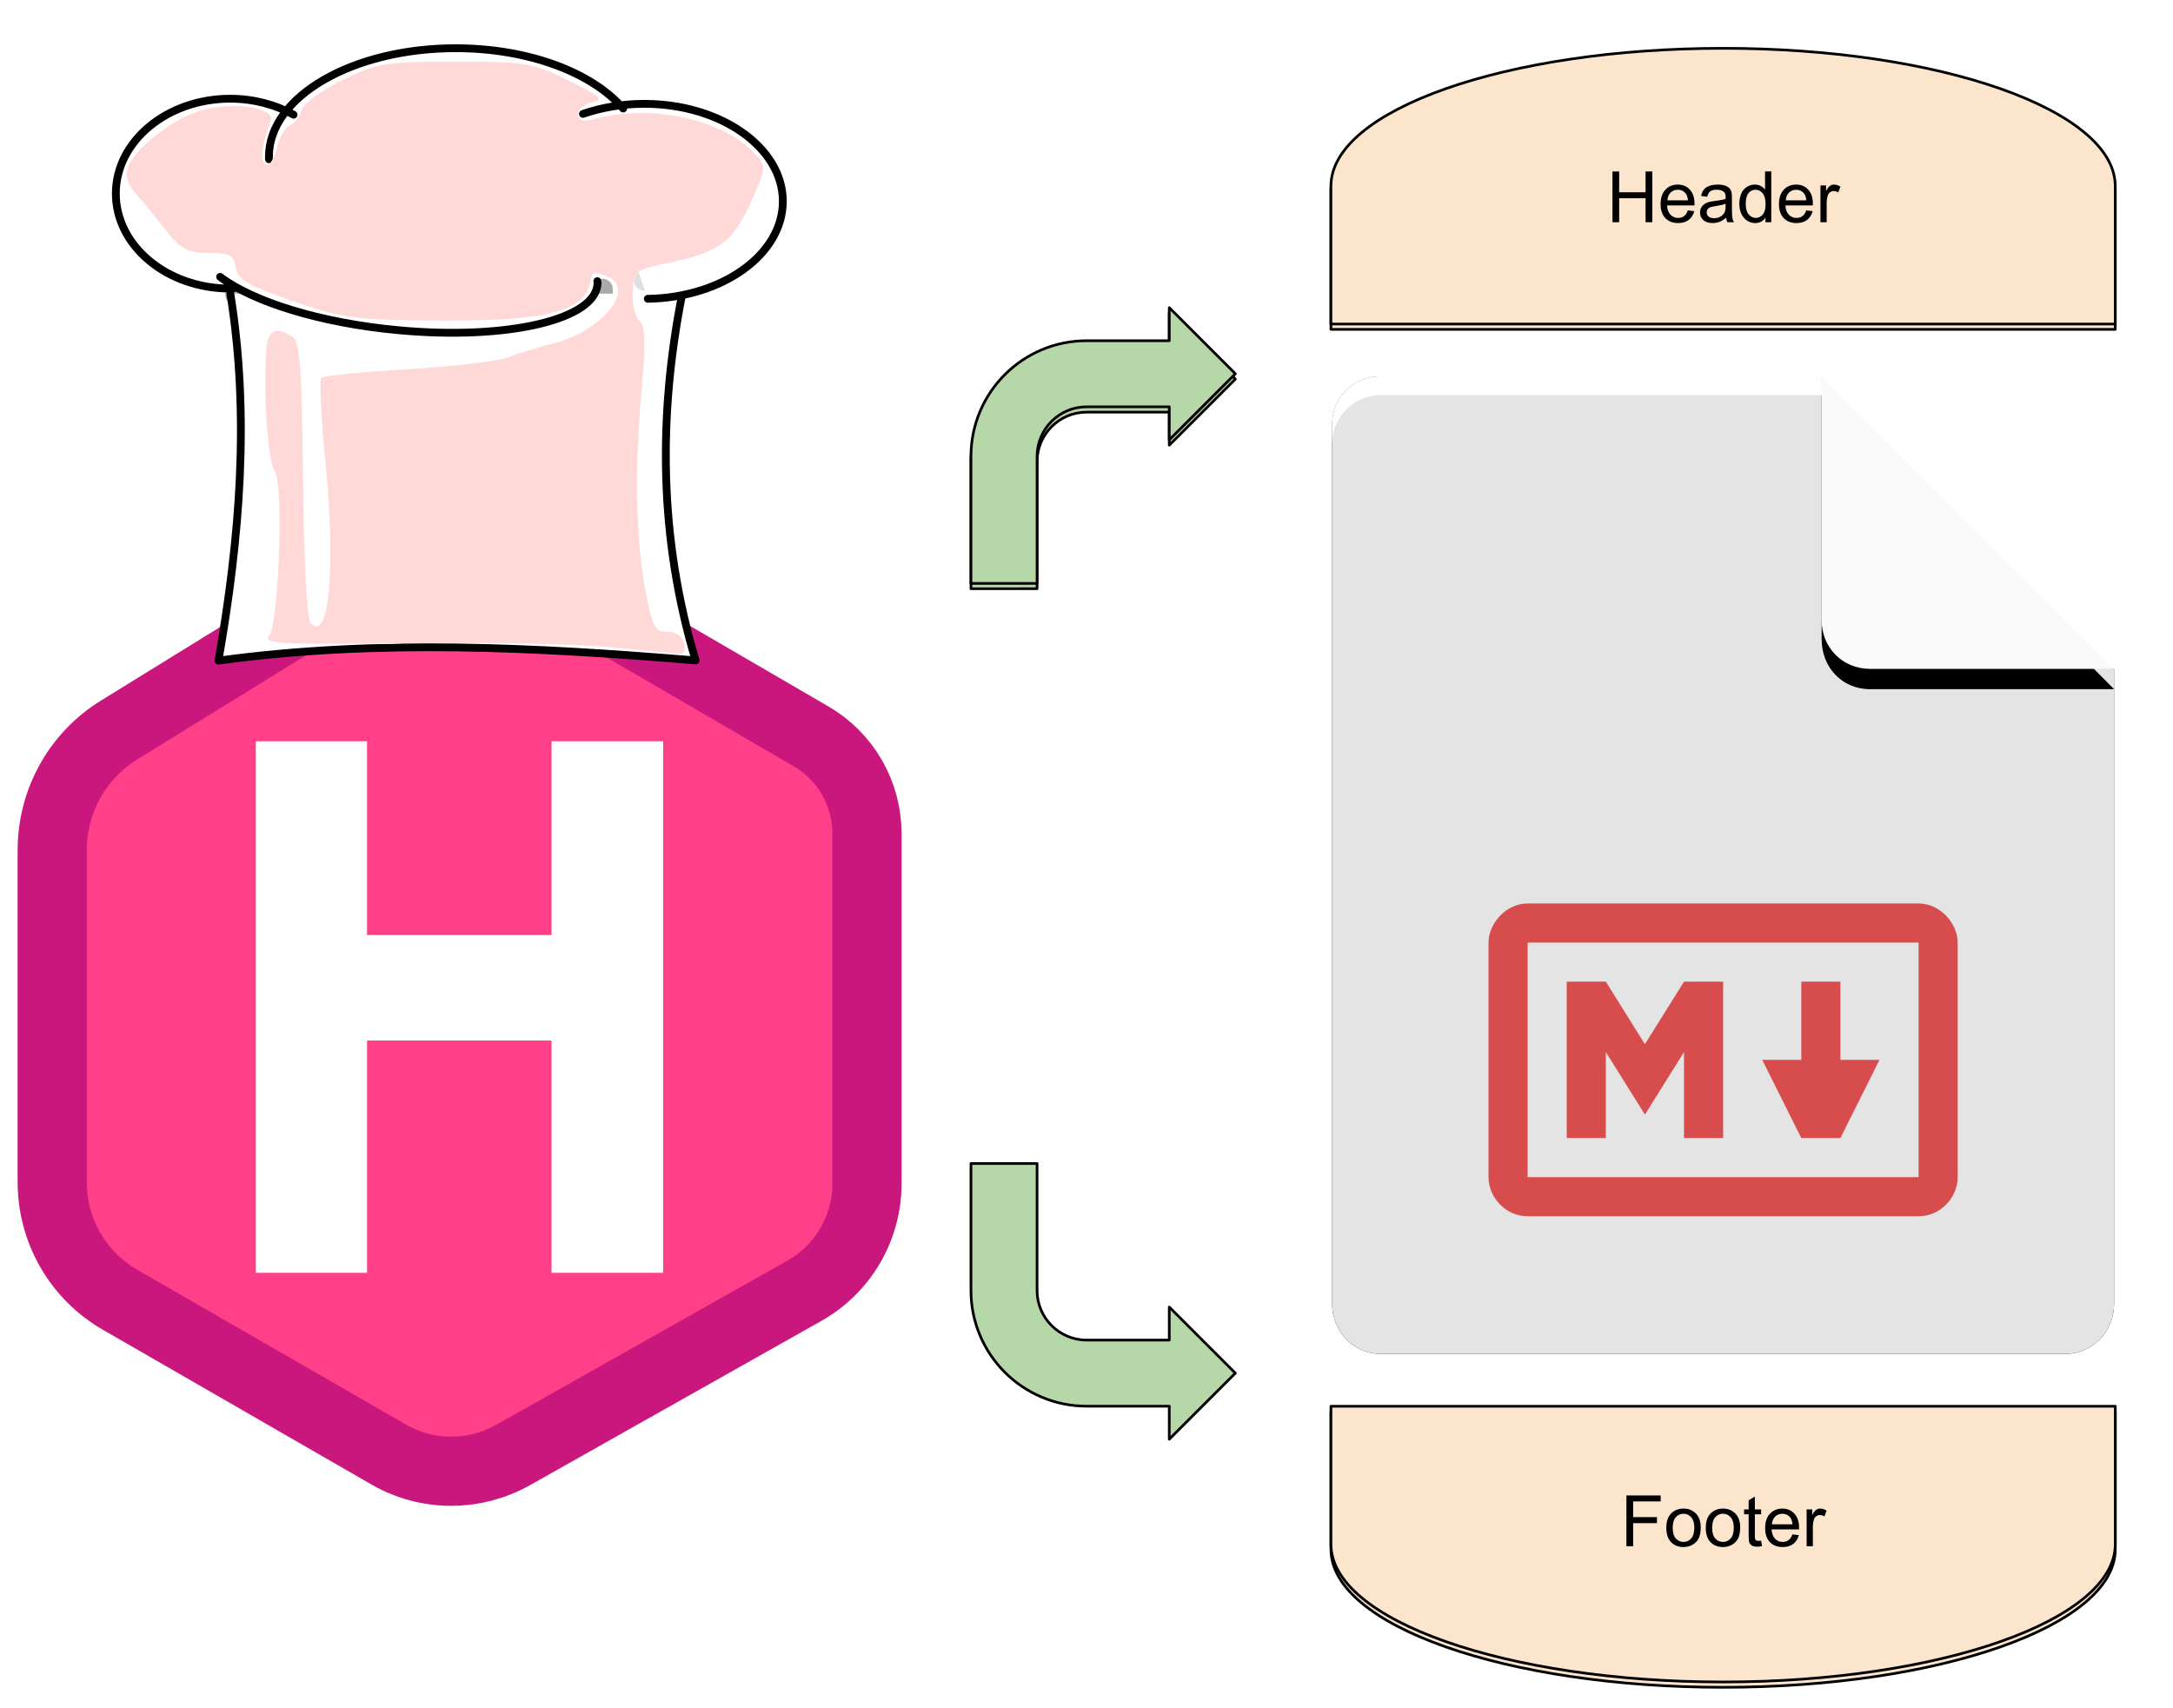 <svg version="1.1" viewBox="0.0 0.0 816.417 641.583" fill="none" stroke="none" stroke-linecap="square" stroke-miterlimit="10" xmlns:xlink="http://www.w3.org/1999/xlink" xmlns="http://www.w3.org/2000/svg"><clipPath id="p.0"><path d="m0 0l816.417 0l0 641.583l-816.417 0l0 -641.583z" clip-rule="nonzero"/></clipPath><g clip-path="url(#p.0)"><path fill="#000000" fill-opacity="0.0" d="m0 0l816.417 0l0 641.583l-816.417 0z" fill-rule="evenodd"/><path fill="#ff4088" d="m194.341 212.425l110.262 64.152c13.108 7.556 21.129 21.512 21.129 36.625l0 131.543c0 16.656 -9.024 32.076 -23.596 40.249l-109.415 61.685c-14.572 8.173 -32.307 8.097 -46.724 -0.231l-100.78 -58.06c-15.885 -9.1 -25.598 -25.984 -25.598 -44.26l0 -124.759c0 -18.428 9.483 -35.467 25.136 -45.108l99.081 -61.144c15.42 -9.562 34.853 -9.793 50.504 -0.693z" fill-rule="evenodd"/><path stroke="#c9177e" stroke-width="25.984" stroke-miterlimit="29.378" stroke-linecap="butt" d="m194.341 212.425l110.262 64.152c13.108 7.556 21.129 21.512 21.129 36.625l0 131.543c0 16.656 -9.024 32.076 -23.596 40.249l-109.415 61.685c-14.572 8.173 -32.307 8.097 -46.724 -0.231l-100.78 -58.06c-15.885 -9.1 -25.598 -25.984 -25.598 -44.26l0 -124.759c0 -18.428 9.483 -35.467 25.136 -45.108l99.081 -61.144c15.42 -9.562 34.853 -9.793 50.504 -0.693z" fill-rule="evenodd"/><path fill="#ffffff" d="m96.108 278.504l0 199.706l41.793 0l0 -87.283l69.318 0l0 87.283l41.948 0l0 -199.706l-41.948 0l0 72.79l-69.318 0l0 -72.79zm816.556 -3.391c-26.911 0 -53.05 11.102 -70.63 28.066c-20.047 19.507 -31.304 45.646 -31.304 75.871c0 30.766 14.651 58.294 34.774 76.105c18.197 16.039 39.171 25.291 65.155 25.291c28.454 0 51.276 -7.633 68.549 -26.601c17.194 -18.969 25.829 -32.231 25.829 -77.648l0 -0.076l0 -6.709l-89.21 0l0 36.163l46.955 0c0 13.625 -25.058 37.937 -48.811 37.937c-1.522 0 -3.039 -0.1 -4.546 -0.307c-47.575 -6.709 -57.444 -43.026 -58.753 -64.155c-2.433 -37.304 29.352 -65.325 58.682 -65.325c0.436 0 0.871 0.005 1.305 0.018c26.835 0.769 45.648 8.866 58.601 33.0l30.612 -25.829c-20.819 -30.457 -54.669 -45.801 -87.207 -45.801zm365.869 0c-56.596 0 -102.627 45.955 -102.627 102.627c0 56.675 46.031 102.706 102.627 102.706c56.675 0 102.706 -46.031 102.706 -102.706c0 -56.672 -46.031 -102.627 -102.706 -102.627zm-815.785 9.869l0 106.407c0 22.36 1.234 39.247 3.78 50.659c1.696 7.711 5.244 15.113 10.64 22.129c5.396 7.095 12.801 12.801 22.052 17.194c9.331 4.396 22.976 6.556 41.021 6.556c14.882 0 26.987 -2.005 36.239 -6.016c9.331 -4.01 16.732 -9.483 22.207 -16.27c5.551 -6.785 9.331 -15.189 11.412 -25.058c2.081 -9.871 3.084 -26.835 3.084 -50.814l0 -104.787l-40.711 0l0 110.415c0 15.732 -1.853 27.066 -3.008 33.85c-1.079 6.864 -4.396 11.257 -9.869 15.961c-5.475 4.703 -9.1 6.323 -19.895 6.323c-10.64 0 -17.811 -1.386 -23.979 -6.323c-6.092 -4.934 -9.1 -10.64 -10.795 -18.814c-0.927 -5.089 -1.388 -16.192 -1.388 -33.31l0 -108.102z" fill-rule="evenodd"/><path fill="#ffffff" d="m128.281 129.302c-0.031 0 -0.063 0 -0.097 0.003c-1.386 0.076 -2.467 1.772 -2.467 3.853c-0.076 0 -0.152 0.079 -0.462 0.155c-0.15 0.042 -0.312 0.06 -0.486 0.06c-1.441 0 -3.591 -1.331 -4.142 -2.297c0 0 0 0 0 -0.076c-0.509 -0.948 -1.291 -1.549 -2.157 -1.549c-0.05 0 -0.102 0.003 -0.155 0.005c-0.155 0 -0.307 0.079 -0.462 0.079c-1.003 0 -2.005 0.924 -2.622 2.698c-0.693 1.774 -0.848 4.241 -0.927 6.709c-0.386 26.139 3.394 45.339 -0.152 83.814c0.152 2.391 0.462 5.089 1.003 7.325c0.617 2.16 1.465 3.856 2.467 4.549c0.352 0.244 0.711 0.365 1.066 0.365c0.656 0 1.286 -0.412 1.787 -1.213c0.848 -1.234 1.386 -3.391 1.619 -5.782c1.079 -15.654 1.465 -28.451 1.465 -39.478c-0.31 -0.31 -0.617 -0.772 -0.848 -1.388c-0.617 -1.388 -1.003 -3.163 -1.157 -5.013c-0.231 -2.236 -0.31 -4.472 -0.155 -6.63c-0.076 -0.465 -0.155 -0.927 -0.155 -1.388c-0.307 -2.698 -0.307 -5.475 -0.076 -7.942c0 0 0 0 0 -0.076c0 -0.155 0 -0.31 0 -0.465c-0.076 -0.383 0 -0.462 0 -0.617c-0.076 -0.152 -0.076 -0.383 -0.31 -0.848c-1.85 -4.934 -2.157 -11.181 -2.003 -16.346c0.076 -3.084 0.307 -5.937 0.538 -8.404c1.488 1.144 3.186 1.78 4.908 1.78c0.601 0 1.202 -0.079 1.801 -0.236c1.312 -0.31 2.467 -1.003 3.394 -2.391c1.003 -1.312 1.541 -3.394 1.388 -5.399c0 -2.186 -1.181 -3.856 -2.604 -3.856z" fill-rule="evenodd"/><path fill="#ffffff" d="m226.341 108.562l-137.866 2.16c11.874 9.021 36.625 16.346 65.231 18.273c4.958 0.344 9.803 0.509 14.486 0.509c33.178 0 58.226 -8.297 58.226 -20.325c0 -0.155 -0.076 -0.386 -0.076 -0.617z" fill-rule="evenodd"/><path fill="#000000" fill-opacity="0.0" d="m226.341 108.562c0 0.231 0.076 0.462 0.076 0.617c0 13.724 -32.614 22.593 -72.711 19.816c-28.606 -1.927 -53.357 -9.252 -65.231 -18.273" fill-rule="evenodd"/><path stroke="#aaaaaa" stroke-width="7.711" stroke-linejoin="round" stroke-linecap="round" d="m226.341 108.562c0 0.231 0.076 0.462 0.076 0.617c0 13.724 -32.614 22.593 -72.711 19.816c-28.606 -1.927 -53.357 -9.252 -65.231 -18.273" fill-rule="evenodd"/><path fill="#ffffff" d="m117.853 129.071l0 0c9.667 2.929 16.113 5.913 30.013 5.913c9.157 0 21.549 -1.294 40.231 -4.756l-70.244 -1.157z" fill-rule="evenodd"/><path fill="#000000" fill-opacity="0.0" d="m117.853 129.071c16.037 4.858 23.207 9.871 70.244 1.157" fill-rule="evenodd"/><path stroke="#aaaaaa" stroke-width="7.711" stroke-linejoin="round" stroke-linecap="round" d="m117.853 129.071c16.037 4.858 23.207 9.871 70.244 1.157" fill-rule="evenodd"/><path fill="#ffffff" d="m241.84 114.654c1.207 0.94 3.756 1.585 6.024 1.585c0.339 0 0.672 -0.013 0.992 -0.045c1.774 -0.231 2.777 -0.769 2.622 -1.541z" fill-rule="evenodd"/><path fill="#000000" fill-opacity="0.0" d="m241.761 114.654c0 0 0 0 0.079 0c1.388 1.079 4.549 1.774 7.016 1.541c1.774 -0.231 2.777 -0.769 2.622 -1.541" fill-rule="evenodd"/><path stroke="#aaaaaa" stroke-width="7.711" stroke-linejoin="round" stroke-linecap="round" d="m241.761 114.654c0 0 0 0 0.079 0c1.388 1.079 4.549 1.774 7.016 1.541c1.774 -0.231 2.777 -0.769 2.622 -1.541" fill-rule="evenodd"/><path fill="#ffffff" d="m86.546 110.336c7.404 45.955 3.549 91.911 -4.47 137.866c26.501 -3.625 53.005 -5.021 79.507 -5.021c33.255 0 66.509 2.197 99.764 4.942c-13.724 -45.877 -14.11 -91.832 -5.01 -137.787z" fill-rule="evenodd"/><path fill="#000000" fill-opacity="0.0" d="m256.336 110.336c-9.1 45.955 -8.714 91.911 5.01 137.787c-59.756 -4.934 -119.514 -8.094 -179.27 0.079c8.018 -45.955 11.874 -91.911 4.47 -137.866" fill-rule="evenodd"/><path stroke="#000000" stroke-width="2.929" stroke-linejoin="round" stroke-linecap="round" d="m256.336 110.336c-9.1 45.955 -8.714 91.911 5.01 137.787c-59.756 -4.934 -119.514 -8.094 -179.27 0.079c8.018 -45.955 11.874 -91.911 4.47 -137.866" fill-rule="evenodd"/><path fill="#ffffff" d="m48.071 75.638l0 0c7.572 9.984 11.475 24.16 27.651 24.16c2.438 0 5.155 -0.323 8.205 -1.029l-35.856 -23.131z" fill-rule="evenodd"/><path fill="#000000" fill-opacity="0.0" d="m48.071 75.638c8.714 11.488 12.57 28.53 35.856 23.131" fill-rule="evenodd"/><path stroke="#dfdfdf" stroke-width="7.711" stroke-linejoin="round" stroke-linecap="round" d="m48.071 75.638c8.714 11.488 12.57 28.53 35.856 23.131" fill-rule="evenodd"/><path fill="#ffffff" d="m289.491 71.01l-47.496 34.312c38.089 -3.084 43.486 -19.585 47.496 -34.312z" fill-rule="evenodd"/><path fill="#000000" fill-opacity="0.0" d="m289.491 71.01c-4.01 14.727 -9.407 31.228 -47.496 34.312" fill-rule="evenodd"/><path stroke="#dfdfdf" stroke-width="7.711" stroke-linejoin="round" stroke-linecap="round" d="m289.491 71.01c-4.01 14.727 -9.407 31.228 -47.496 34.312" fill-rule="evenodd"/><path fill="#ffffff" d="m171.21 18.115c-28.228 0 -52.535 9.64 -63.677 23.57l0 0c-6.21 -2.916 -13.433 -4.601 -21.063 -4.601c-23.672 0 -42.948 15.961 -42.948 35.622c0 19.74 19.276 35.701 42.948 35.701l1.157 0l0.323 -0.929l0 0c13.478 7.806 36.081 14.226 61.748 16.583c7.021 0.656 13.819 0.966 20.262 0.966c31.472 0 54.53 -7.449 54.53 -18.777c0 -0.231 0 -0.386 -0.079 -0.617l-135.286 -1.546l0 0l15.543 -44.774l0 0l114.399 -16.373l24.312 69.323c28.144 -0.462 50.738 -16.732 50.738 -36.625c0 -20.202 -23.286 -36.627 -52.047 -36.627c-3.079 0 -6.092 0.194 -9.026 0.562l0 0c-11.864 -12.759 -35.147 -21.457 -61.835 -21.457z" fill-rule="evenodd"/><path fill="#000000" fill-opacity="0.0" d="m224.412 105.633c0.079 0.231 0.079 0.386 0.079 0.617c0 13.648 -33.465 21.667 -74.793 17.811c-29.378 -2.698 -54.745 -10.719 -67.005 -20.047m4.934 4.394c-0.386 0 -0.772 0 -1.157 0c-23.672 0 -42.948 -15.961 -42.948 -35.701c0 -19.661 19.276 -35.622 42.948 -35.622c8.79 0 17.042 2.236 23.827 6.013m-9.255 16.732c0 -0.307 0 -0.617 0 -1.0c0 -22.517 31.383 -40.714 70.168 -40.714c27.528 0 51.43 9.252 62.919 22.669m-15.113 2.005c7.016 -2.391 14.806 -3.78 23.055 -3.78c28.761 0 52.047 16.425 52.047 36.627c0 19.892 -22.593 36.163 -50.738 36.625" fill-rule="evenodd"/><path stroke="#000000" stroke-width="2.929" stroke-linejoin="round" stroke-linecap="round" d="m224.412 105.633c0.079 0.231 0.079 0.386 0.079 0.617c0 13.648 -33.465 21.667 -74.793 17.811c-29.378 -2.698 -54.745 -10.719 -67.005 -20.047m4.934 4.394c-0.386 0 -0.772 0 -1.157 0c-23.672 0 -42.948 -15.961 -42.948 -35.701c0 -19.661 19.276 -35.622 42.948 -35.622c8.79 0 17.042 2.236 23.827 6.013m-9.255 16.732c0 -0.307 0 -0.617 0 -1.0c0 -22.517 31.383 -40.714 70.168 -40.714c27.528 0 51.43 9.252 62.919 22.669m-15.113 2.005c7.016 -2.391 14.806 -3.78 23.055 -3.78c28.761 0 52.047 16.425 52.047 36.627c0 19.892 -22.593 36.163 -50.738 36.625" fill-rule="evenodd"/><path fill="#ffffff" d="m96.493 125.987c-2.005 0.079 -3.856 1.929 -3.856 3.934c3.47 23.748 4.087 46.879 1.003 70.627c0.155 4.703 -2.005 9.562 -1.927 14.42c0.076 4.858 -0.231 9.717 -1.157 11.567c-1.388 2.622 -1.234 4.703 -1.465 6.554c-0.231 1.772 -0.772 2.929 -0.848 3.005c-1.543 1.388 -1.619 4.087 -0.231 5.475c0.732 0.732 1.753 1.1 2.774 1.1c1.021 0 2.045 -0.367 2.777 -1.1c0.307 -0.307 0.538 -0.617 0.772 -0.924c0.646 0.446 1.423 0.703 2.202 0.703c0.428 0 0.856 -0.079 1.268 -0.241c1.155 -0.386 2.081 -1.388 2.467 -2.543c0.076 -0.155 0.076 -0.234 0.152 -0.386c3.163 -9.562 4.937 -28.068 4.551 -43.257c-0.079 -5.399 -0.541 -9.562 -1.234 -12.646c-0.31 -1.543 -0.696 -2.777 -1.543 -4.087c-0.386 -0.617 -0.924 -1.388 -2.005 -1.927c-0.152 -0.079 -0.386 -0.155 -0.538 -0.234l0.231 -16.654c-3.163 -6.016 -2.467 -14.651 -1.543 -23.055c0.386 -3.394 -0.772 -6.554 0.617 -8.945c0.079 -0.155 0.155 -0.231 0.231 -0.307c-0.693 -0.696 -1.696 -1.081 -2.698 -1.081z" fill-rule="evenodd"/><path fill="#ffffff" d="m246.748 123.903c-0.042 0 -0.084 0.003 -0.129 0.003c-0.848 0.079 -1.696 0.386 -2.312 0.927c0.155 0.693 0.155 1.386 -0.079 2.081c-3.777 11.719 -2.467 24.52 -2.157 36.087c-0.541 0.152 -1.079 0.617 -1.388 1.465c-0.076 0 -0.076 0.076 -0.076 0.076c-0.772 1.85 -1.157 3.78 -1.312 5.706c-0.076 0.076 -0.152 0.076 -0.307 0.076c-0.231 21.591 2.081 43.257 7.402 64.848c0.48 2.076 2.055 2.987 3.651 2.987c2.257 0 4.551 -1.824 3.829 -4.761c-8.483 -35.005 -9.255 -69.934 -3.318 -104.942c0.457 -2.423 -1.396 -4.551 -3.803 -4.551z" fill-rule="evenodd"/><path fill="#ffffff" d="m170.9 23.129c-25.906 0 -29.068 0.462 -42.331 7.016c-7.864 3.856 -14.803 9.021 -15.42 11.412c-0.617 2.391 -2.622 4.934 -4.318 5.551c-1.774 0.696 -3.934 4.627 -4.858 8.714c-0.811 3.646 -2.331 6.171 -3.577 6.171c-0.176 0 -0.346 -0.052 -0.509 -0.157c-2.236 -1.388 -1.619 -7.556 1.772 -16.268c1.318 -3.475 -5.344 -5.727 -13.68 -5.727c-3.874 0 -8.11 0.486 -12.073 1.562c-10.717 2.853 -25.675 14.651 -27.989 21.898c-0.924 2.777 0.31 6.478 2.932 9.255c2.388 2.622 7.402 8.711 11.178 13.57c5.785 7.48 8.252 8.869 16.27 8.869c7.942 0 9.562 0.848 10.255 5.472c0.617 4.472 4.472 6.787 21.436 12.646c19.123 6.554 23.517 7.171 56.058 7.325c0.808 0.003 1.609 0.005 2.399 0.005c36.598 0 50.396 -3.53 52.963 -13.268c0.856 -3.381 1.155 -4.643 2.493 -4.643c0.827 0 2.055 0.483 4.06 1.252c11.333 4.318 -1.465 20.509 -19.895 25.213c-6.323 1.619 -14.262 4.01 -17.58 5.399c-3.315 1.31 -20.047 3.236 -37.241 4.318c-17.118 1.003 -31.769 2.467 -32.538 3.239c-0.772 0.769 -0.079 15.265 1.619 32.152c3.451 35.554 1.835 61.22 -3.522 61.22c-0.627 0 -1.304 -0.352 -2.031 -1.079c-1.465 -1.386 -2.619 -23.517 -2.929 -53.974c-0.386 -41.638 -1.157 -51.969 -4.01 -53.743c-2.278 -1.451 -4.105 -2.197 -5.541 -2.197c-2.84 0 -4.15 2.916 -4.404 9.06c-0.848 17.501 0.924 40.787 3.391 43.795c3.318 4.087 1.467 57.367 -2.157 61.761c-1.835 2.178 1.824 2.95 22.745 2.95c7.234 0 16.53 -0.092 28.375 -0.249c5.562 -0.074 11.302 -0.108 17.042 -0.108c24.9 0 49.803 0.646 60.142 1.648c12.722 1.157 24.365 2.315 25.908 2.546c0.066 0.005 0.129 0.008 0.192 0.008c1.48 0 2.097 -1.732 1.504 -4.173c-0.677 -2.564 -3.202 -4.241 -6.197 -4.241c-0.068 0 -0.134 0 -0.202 0.003c-0.152 0.003 -0.299 0.008 -0.444 0.008c-4.178 0 -5.27 -2.318 -7.73 -15.661c-3.625 -19.74 -4.087 -45.415 -1.388 -75.564c1.619 -17.349 1.388 -23.748 -0.848 -25.598c-1.619 -1.388 -2.777 -6.247 -2.546 -10.795c0.386 -8.021 0.85 -8.404 13.727 -11.026c18.583 -3.78 24.055 -7.866 30.764 -22.9c5.706 -12.646 5.785 -13.262 1.543 -17.89c-8.677 -9.654 -25.871 -15.451 -42.816 -15.451c-5.793 0 -11.556 0.677 -16.942 2.113c-1.845 0.475 -3.234 0.727 -4.255 0.727c-1.795 0 -2.454 -0.782 -2.454 -2.501c0 -1.927 2.467 -3.932 5.475 -4.472c4.396 -0.772 2.622 -2.312 -9.176 -8.097c-13.57 -6.63 -16.577 -7.092 -42.64 -7.092z" fill-rule="evenodd"/><path fill="#ffffff" d="m170.9 23.129c-25.906 0 -29.068 0.462 -42.331 7.016c-7.864 3.856 -14.803 9.021 -15.42 11.412c-0.617 2.391 -2.622 4.934 -4.318 5.551c-1.774 0.696 -3.934 4.627 -4.858 8.714c-0.811 3.646 -2.331 6.171 -3.577 6.171c-0.176 0 -0.346 -0.052 -0.509 -0.157c-2.236 -1.388 -1.619 -7.556 1.772 -16.268c1.318 -3.475 -5.344 -5.727 -13.68 -5.727c-3.874 0 -8.11 0.486 -12.073 1.562c-10.717 2.853 -25.675 14.651 -27.989 21.898c-0.924 2.777 0.31 6.478 2.932 9.255c2.388 2.622 7.402 8.711 11.178 13.57c5.785 7.48 8.252 8.869 16.27 8.869c7.942 0 9.562 0.848 10.255 5.472c0.617 4.472 4.472 6.787 21.436 12.646c19.123 6.554 23.517 7.171 56.058 7.325c0.808 0.003 1.609 0.005 2.399 0.005c36.598 0 50.396 -3.53 52.963 -13.268c0.856 -3.381 1.155 -4.643 2.493 -4.643c0.827 0 2.055 0.483 4.06 1.252c11.333 4.318 -1.465 20.509 -19.895 25.213c-6.323 1.619 -14.262 4.01 -17.58 5.399c-3.315 1.31 -20.047 3.236 -37.241 4.318c-17.118 1.003 -31.769 2.467 -32.538 3.239c-0.772 0.769 -0.079 15.265 1.619 32.152c3.451 35.554 1.835 61.22 -3.522 61.22c-0.627 0 -1.304 -0.352 -2.031 -1.079c-1.465 -1.386 -2.619 -23.517 -2.929 -53.974c-0.386 -41.638 -1.157 -51.969 -4.01 -53.743c-2.278 -1.451 -4.105 -2.197 -5.541 -2.197c-2.84 0 -4.15 2.916 -4.404 9.06c-0.848 17.501 0.924 40.787 3.391 43.795c3.318 4.087 1.467 57.367 -2.157 61.761c-1.835 2.178 1.824 2.95 22.745 2.95c7.234 0 16.53 -0.092 28.375 -0.249c5.562 -0.074 11.302 -0.108 17.042 -0.108c24.9 0 49.803 0.646 60.142 1.648c12.722 1.157 24.365 2.315 25.908 2.546c0.066 0.005 0.129 0.008 0.192 0.008c1.48 0 2.097 -1.732 1.504 -4.173c-0.677 -2.564 -3.202 -4.241 -6.197 -4.241c-0.068 0 -0.134 0 -0.202 0.003c-0.152 0.003 -0.299 0.008 -0.444 0.008c-4.178 0 -5.27 -2.318 -7.73 -15.661c-3.625 -19.74 -4.087 -45.415 -1.388 -75.564c1.619 -17.349 1.388 -23.748 -0.848 -25.598c-1.619 -1.388 -2.777 -6.247 -2.546 -10.795c0.386 -8.021 0.85 -8.404 13.727 -11.026c18.583 -3.78 24.055 -7.866 30.764 -22.9c5.706 -12.646 5.785 -13.262 1.543 -17.89c-8.677 -9.654 -25.871 -15.451 -42.816 -15.451c-5.793 0 -11.556 0.677 -16.942 2.113c-1.845 0.475 -3.234 0.727 -4.255 0.727c-1.795 0 -2.454 -0.782 -2.454 -2.501c0 -1.927 2.467 -3.932 5.475 -4.472c4.396 -0.772 2.622 -2.312 -9.176 -8.097c-13.57 -6.63 -16.577 -7.092 -42.64 -7.092z" fill-rule="evenodd"/><path fill="#ffffff" d="m170.9 23.129c-25.906 0 -29.068 0.462 -42.331 7.016c-7.864 3.856 -14.803 9.021 -15.42 11.412c-0.617 2.391 -2.622 4.934 -4.318 5.551c-1.774 0.696 -3.934 4.627 -4.858 8.714c-0.811 3.646 -2.331 6.171 -3.577 6.171c-0.176 0 -0.346 -0.052 -0.509 -0.157c-2.236 -1.388 -1.619 -7.556 1.772 -16.268c1.318 -3.475 -5.344 -5.727 -13.68 -5.727c-3.874 0 -8.11 0.486 -12.073 1.562c-10.717 2.853 -25.675 14.651 -27.989 21.898c-0.924 2.777 0.31 6.478 2.932 9.255c2.388 2.622 7.402 8.711 11.178 13.57c5.785 7.48 8.252 8.869 16.27 8.869c7.942 0 9.562 0.848 10.255 5.472c0.617 4.472 4.472 6.787 21.436 12.646c19.123 6.554 23.517 7.171 56.058 7.325c0.808 0.003 1.609 0.005 2.399 0.005c36.598 0 50.396 -3.53 52.963 -13.268c0.856 -3.381 1.155 -4.643 2.493 -4.643c0.827 0 2.055 0.483 4.06 1.252c11.333 4.318 -1.465 20.509 -19.895 25.213c-6.323 1.619 -14.262 4.01 -17.58 5.399c-3.315 1.31 -20.047 3.236 -37.241 4.318c-17.118 1.003 -31.769 2.467 -32.538 3.239c-0.772 0.769 -0.079 15.265 1.619 32.152c3.451 35.554 1.835 61.22 -3.522 61.22c-0.627 0 -1.304 -0.352 -2.031 -1.079c-1.465 -1.386 -2.619 -23.517 -2.929 -53.974c-0.386 -41.638 -1.157 -51.969 -4.01 -53.743c-2.278 -1.451 -4.105 -2.197 -5.541 -2.197c-2.84 0 -4.15 2.916 -4.404 9.06c-0.848 17.501 0.924 40.787 3.391 43.795c3.318 4.087 1.467 57.367 -2.157 61.761c-1.835 2.178 1.824 2.95 22.745 2.95c7.234 0 16.53 -0.092 28.375 -0.249c5.562 -0.074 11.302 -0.108 17.042 -0.108c24.9 0 49.803 0.646 60.142 1.648c12.722 1.157 24.365 2.315 25.908 2.546c0.066 0.005 0.129 0.008 0.192 0.008c1.48 0 2.097 -1.732 1.504 -4.173c-0.677 -2.564 -3.202 -4.241 -6.197 -4.241c-0.068 0 -0.134 0 -0.202 0.003c-0.152 0.003 -0.299 0.008 -0.444 0.008c-4.178 0 -5.27 -2.318 -7.73 -15.661c-3.625 -19.74 -4.087 -45.415 -1.388 -75.564c1.619 -17.349 1.388 -23.748 -0.848 -25.598c-1.619 -1.388 -2.777 -6.247 -2.546 -10.795c0.386 -8.021 0.85 -8.404 13.727 -11.026c18.583 -3.78 24.055 -7.866 30.764 -22.9c5.706 -12.646 5.785 -13.262 1.543 -17.89c-8.677 -9.654 -25.871 -15.451 -42.816 -15.451c-5.793 0 -11.556 0.677 -16.942 2.113c-1.845 0.475 -3.234 0.727 -4.255 0.727c-1.795 0 -2.454 -0.782 -2.454 -2.501c0 -1.927 2.467 -3.932 5.475 -4.472c4.396 -0.772 2.622 -2.312 -9.176 -8.097c-13.57 -6.63 -16.577 -7.092 -42.64 -7.092z" fill-rule="evenodd"/><path fill="#ffffff" d="m170.9 23.129c-25.906 0 -29.068 0.462 -42.331 7.016c-7.864 3.856 -14.803 9.021 -15.42 11.412c-0.617 2.391 -2.622 4.934 -4.318 5.551c-1.774 0.696 -3.934 4.627 -4.858 8.714c-0.811 3.646 -2.331 6.171 -3.577 6.171c-0.176 0 -0.346 -0.052 -0.509 -0.157c-2.236 -1.388 -1.619 -7.556 1.772 -16.268c1.318 -3.475 -5.344 -5.727 -13.68 -5.727c-3.874 0 -8.11 0.486 -12.073 1.562c-10.717 2.853 -25.675 14.651 -27.989 21.898c-0.924 2.777 0.31 6.478 2.932 9.255c2.388 2.622 7.402 8.711 11.178 13.57c5.785 7.48 8.252 8.869 16.27 8.869c7.942 0 9.562 0.848 10.255 5.472c0.617 4.472 4.472 6.787 21.436 12.646c19.123 6.554 23.517 7.171 56.058 7.325c0.808 0.003 1.609 0.005 2.399 0.005c36.598 0 50.396 -3.53 52.963 -13.268c0.856 -3.381 1.155 -4.643 2.493 -4.643c0.827 0 2.055 0.483 4.06 1.252c11.333 4.318 -1.465 20.509 -19.895 25.213c-6.323 1.619 -14.262 4.01 -17.58 5.399c-3.315 1.31 -20.047 3.236 -37.241 4.318c-17.118 1.003 -31.769 2.467 -32.538 3.239c-0.772 0.769 -0.079 15.265 1.619 32.152c3.451 35.554 1.835 61.22 -3.522 61.22c-0.627 0 -1.304 -0.352 -2.031 -1.079c-1.465 -1.386 -2.619 -23.517 -2.929 -53.974c-0.386 -41.638 -1.157 -51.969 -4.01 -53.743c-2.278 -1.451 -4.105 -2.197 -5.541 -2.197c-2.84 0 -4.15 2.916 -4.404 9.06c-0.848 17.501 0.924 40.787 3.391 43.795c3.318 4.087 1.467 57.367 -2.157 61.761c-1.835 2.178 1.824 2.95 22.745 2.95c7.234 0 16.53 -0.092 28.375 -0.249c5.562 -0.074 11.302 -0.108 17.042 -0.108c24.9 0 49.803 0.646 60.142 1.648c12.722 1.157 24.365 2.315 25.908 2.546c0.066 0.005 0.129 0.008 0.192 0.008c1.48 0 2.097 -1.732 1.504 -4.173c-0.677 -2.564 -3.202 -4.241 -6.197 -4.241c-0.068 0 -0.134 0 -0.202 0.003c-0.152 0.003 -0.299 0.008 -0.444 0.008c-4.178 0 -5.27 -2.318 -7.73 -15.661c-3.625 -19.74 -4.087 -45.415 -1.388 -75.564c1.619 -17.349 1.388 -23.748 -0.848 -25.598c-1.619 -1.388 -2.777 -6.247 -2.546 -10.795c0.386 -8.021 0.85 -8.404 13.727 -11.026c18.583 -3.78 24.055 -7.866 30.764 -22.9c5.706 -12.646 5.785 -13.262 1.543 -17.89c-8.677 -9.654 -25.871 -15.451 -42.816 -15.451c-5.793 0 -11.556 0.677 -16.942 2.113c-1.845 0.475 -3.234 0.727 -4.255 0.727c-1.795 0 -2.454 -0.782 -2.454 -2.501c0 -1.927 2.467 -3.932 5.475 -4.472c4.396 -0.772 2.622 -2.312 -9.176 -8.097c-13.57 -6.63 -16.577 -7.092 -42.64 -7.092z" fill-rule="evenodd"/><path fill="#ffffff" d="m170.9 23.129c-25.906 0 -29.068 0.462 -42.331 7.016c-7.864 3.856 -14.803 9.021 -15.42 11.412c-0.617 2.391 -2.622 4.934 -4.318 5.551c-1.774 0.696 -3.934 4.627 -4.858 8.714c-0.811 3.646 -2.331 6.171 -3.577 6.171c-0.176 0 -0.346 -0.052 -0.509 -0.157c-2.236 -1.388 -1.619 -7.556 1.772 -16.268c1.318 -3.475 -5.344 -5.727 -13.68 -5.727c-3.874 0 -8.11 0.486 -12.073 1.562c-10.717 2.853 -25.675 14.651 -27.989 21.898c-0.924 2.777 0.31 6.478 2.932 9.255c2.388 2.622 7.402 8.711 11.178 13.57c5.785 7.48 8.252 8.869 16.27 8.869c7.942 0 9.562 0.848 10.255 5.472c0.617 4.472 4.472 6.787 21.436 12.646c19.123 6.554 23.517 7.171 56.058 7.325c0.808 0.003 1.609 0.005 2.399 0.005c36.598 0 50.396 -3.53 52.963 -13.268c0.856 -3.381 1.155 -4.643 2.493 -4.643c0.827 0 2.055 0.483 4.06 1.252c11.333 4.318 -1.465 20.509 -19.895 25.213c-6.323 1.619 -14.262 4.01 -17.58 5.399c-3.315 1.31 -20.047 3.236 -37.241 4.318c-17.118 1.003 -31.769 2.467 -32.538 3.239c-0.772 0.769 -0.079 15.265 1.619 32.152c3.451 35.554 1.835 61.22 -3.522 61.22c-0.627 0 -1.304 -0.352 -2.031 -1.079c-1.465 -1.386 -2.619 -23.517 -2.929 -53.974c-0.386 -41.638 -1.157 -51.969 -4.01 -53.743c-2.278 -1.451 -4.105 -2.197 -5.541 -2.197c-2.84 0 -4.15 2.916 -4.404 9.06c-0.848 17.501 0.924 40.787 3.391 43.795c3.318 4.087 1.467 57.367 -2.157 61.761c-1.835 2.178 1.824 2.95 22.745 2.95c7.234 0 16.53 -0.092 28.375 -0.249c5.562 -0.074 11.302 -0.108 17.042 -0.108c24.9 0 49.803 0.646 60.142 1.648c12.722 1.157 24.365 2.315 25.908 2.546c0.066 0.005 0.129 0.008 0.192 0.008c1.48 0 2.097 -1.732 1.504 -4.173c-0.677 -2.564 -3.202 -4.241 -6.197 -4.241c-0.068 0 -0.134 0 -0.202 0.003c-0.152 0.003 -0.299 0.008 -0.444 0.008c-4.178 0 -5.27 -2.318 -7.73 -15.661c-3.625 -19.74 -4.087 -45.415 -1.388 -75.564c1.619 -17.349 1.388 -23.748 -0.848 -25.598c-1.619 -1.388 -2.777 -6.247 -2.546 -10.795c0.386 -8.021 0.85 -8.404 13.727 -11.026c18.583 -3.78 24.055 -7.866 30.764 -22.9c5.706 -12.646 5.785 -13.262 1.543 -17.89c-8.677 -9.654 -25.871 -15.451 -42.816 -15.451c-5.793 0 -11.556 0.677 -16.942 2.113c-1.845 0.475 -3.234 0.727 -4.255 0.727c-1.795 0 -2.454 -0.782 -2.454 -2.501c0 -1.927 2.467 -3.932 5.475 -4.472c4.396 -0.772 2.622 -2.312 -9.176 -8.097c-13.57 -6.63 -16.577 -7.092 -42.64 -7.092z" fill-rule="evenodd"/><path fill="#ffffff" d="m170.9 23.129c-25.906 0 -29.068 0.462 -42.331 7.016c-7.864 3.856 -14.803 9.021 -15.42 11.412c-0.617 2.391 -2.622 4.934 -4.318 5.551c-1.774 0.696 -3.934 4.627 -4.858 8.714c-0.811 3.646 -2.331 6.171 -3.577 6.171c-0.176 0 -0.346 -0.052 -0.509 -0.157c-2.236 -1.388 -1.619 -7.556 1.772 -16.268c1.318 -3.475 -5.344 -5.727 -13.68 -5.727c-3.874 0 -8.11 0.486 -12.073 1.562c-10.717 2.853 -25.675 14.651 -27.989 21.898c-0.924 2.777 0.31 6.478 2.932 9.255c2.388 2.622 7.402 8.711 11.178 13.57c5.785 7.48 8.252 8.869 16.27 8.869c7.942 0 9.562 0.848 10.255 5.472c0.617 4.472 4.472 6.787 21.436 12.646c19.123 6.554 23.517 7.171 56.058 7.325c0.808 0.003 1.609 0.005 2.399 0.005c36.598 0 50.396 -3.53 52.963 -13.268c0.856 -3.381 1.155 -4.643 2.493 -4.643c0.827 0 2.055 0.483 4.06 1.252c11.333 4.318 -1.465 20.509 -19.895 25.213c-6.323 1.619 -14.262 4.01 -17.58 5.399c-3.315 1.31 -20.047 3.236 -37.241 4.318c-17.118 1.003 -31.769 2.467 -32.538 3.239c-0.772 0.769 -0.079 15.265 1.619 32.152c3.451 35.554 1.835 61.22 -3.522 61.22c-0.627 0 -1.304 -0.352 -2.031 -1.079c-1.465 -1.386 -2.619 -23.517 -2.929 -53.974c-0.386 -41.638 -1.157 -51.969 -4.01 -53.743c-2.278 -1.451 -4.105 -2.197 -5.541 -2.197c-2.84 0 -4.15 2.916 -4.404 9.06c-0.848 17.501 0.924 40.787 3.391 43.795c3.318 4.087 1.467 57.367 -2.157 61.761c-1.835 2.178 1.824 2.95 22.745 2.95c7.234 0 16.53 -0.092 28.375 -0.249c5.562 -0.074 11.302 -0.108 17.042 -0.108c24.9 0 49.803 0.646 60.142 1.648c12.722 1.157 24.365 2.315 25.908 2.546c0.066 0.005 0.129 0.008 0.192 0.008c1.48 0 2.097 -1.732 1.504 -4.173c-0.677 -2.564 -3.202 -4.241 -6.197 -4.241c-0.068 0 -0.134 0 -0.202 0.003c-0.152 0.003 -0.299 0.008 -0.444 0.008c-4.178 0 -5.27 -2.318 -7.73 -15.661c-3.625 -19.74 -4.087 -45.415 -1.388 -75.564c1.619 -17.349 1.388 -23.748 -0.848 -25.598c-1.619 -1.388 -2.777 -6.247 -2.546 -10.795c0.386 -8.021 0.85 -8.404 13.727 -11.026c18.583 -3.78 24.055 -7.866 30.764 -22.9c5.706 -12.646 5.785 -13.262 1.543 -17.89c-8.677 -9.654 -25.871 -15.451 -42.816 -15.451c-5.793 0 -11.556 0.677 -16.942 2.113c-1.845 0.475 -3.234 0.727 -4.255 0.727c-1.795 0 -2.454 -0.782 -2.454 -2.501c0 -1.927 2.467 -3.932 5.475 -4.472c4.396 -0.772 2.622 -2.312 -9.176 -8.097c-13.57 -6.63 -16.577 -7.092 -42.64 -7.092z" fill-rule="evenodd"/><path fill="#ffd8d8" d="m170.9 23.129c-25.906 0 -29.068 0.462 -42.331 7.016c-7.864 3.856 -14.803 9.021 -15.42 11.412c-0.617 2.391 -2.622 4.934 -4.318 5.551c-1.774 0.696 -3.934 4.627 -4.858 8.714c-0.811 3.646 -2.331 6.171 -3.577 6.171c-0.176 0 -0.346 -0.052 -0.509 -0.157c-2.236 -1.388 -1.619 -7.556 1.772 -16.268c1.318 -3.475 -5.344 -5.727 -13.68 -5.727c-3.874 0 -8.11 0.486 -12.073 1.562c-10.717 2.853 -25.675 14.651 -27.989 21.898c-0.924 2.777 0.31 6.478 2.932 9.255c2.388 2.622 7.402 8.711 11.178 13.57c5.785 7.48 8.252 8.869 16.27 8.869c7.942 0 9.562 0.848 10.255 5.472c0.617 4.472 4.472 6.787 21.436 12.646c19.123 6.554 23.517 7.171 56.058 7.325c0.808 0.003 1.609 0.005 2.399 0.005c36.598 0 50.396 -3.53 52.963 -13.268c0.856 -3.381 1.155 -4.643 2.493 -4.643c0.827 0 2.055 0.483 4.06 1.252c11.333 4.318 -1.465 20.509 -19.895 25.213c-6.323 1.619 -14.262 4.01 -17.58 5.399c-3.315 1.31 -20.047 3.236 -37.241 4.318c-17.118 1.003 -31.769 2.467 -32.538 3.239c-0.772 0.769 -0.079 15.265 1.619 32.152c3.451 35.554 1.835 61.22 -3.522 61.22c-0.627 0 -1.304 -0.352 -2.031 -1.079c-1.465 -1.386 -2.619 -23.517 -2.929 -53.974c-0.386 -41.638 -1.157 -51.969 -4.01 -53.743c-2.278 -1.451 -4.105 -2.197 -5.541 -2.197c-2.84 0 -4.15 2.916 -4.404 9.06c-0.848 17.501 0.924 40.787 3.391 43.795c3.318 4.087 1.467 57.367 -2.157 61.761c-1.835 2.178 1.824 2.95 22.745 2.95c7.234 0 16.53 -0.092 28.375 -0.249c5.562 -0.074 11.302 -0.108 17.042 -0.108c24.9 0 49.803 0.646 60.142 1.648c12.722 1.157 24.365 2.315 25.908 2.546c0.066 0.005 0.129 0.008 0.192 0.008c1.48 0 2.097 -1.732 1.504 -4.173c-0.677 -2.564 -3.202 -4.241 -6.197 -4.241c-0.068 0 -0.134 0 -0.202 0.003c-0.152 0.003 -0.299 0.008 -0.444 0.008c-4.178 0 -5.27 -2.318 -7.73 -15.661c-3.625 -19.74 -4.087 -45.415 -1.388 -75.564c1.619 -17.349 1.388 -23.748 -0.848 -25.598c-1.619 -1.388 -2.777 -6.247 -2.546 -10.795c0.386 -8.021 0.85 -8.404 13.727 -11.026c18.583 -3.78 24.055 -7.866 30.764 -22.9c5.706 -12.646 5.785 -13.262 1.543 -17.89c-8.677 -9.654 -25.871 -15.451 -42.816 -15.451c-5.793 0 -11.556 0.677 -16.942 2.113c-1.845 0.475 -3.234 0.727 -4.255 0.727c-1.795 0 -2.454 -0.782 -2.454 -2.501c0 -1.927 2.467 -3.932 5.475 -4.472c4.396 -0.772 2.622 -2.312 -9.176 -8.097c-13.57 -6.63 -16.577 -7.092 -42.64 -7.092z" fill-rule="evenodd"/><path fill="#000000" d="m518.709 141.417c-9.987 0 -18.213 7.639 -18.213 18.215l0 330.221c0 10.576 8.226 18.802 18.213 18.802l257.362 0c9.989 0 18.215 -8.226 18.215 -18.802l0 -238.559l-101.064 -9.4l-8.813 -100.477z" fill-rule="evenodd"/><path fill="#e4e4e4" d="m518.709 141.417c-9.987 0 -18.213 7.639 -18.213 18.215l0 330.221c0 10.576 8.226 18.802 18.213 18.802l257.362 0c9.989 0 18.215 -8.226 18.215 -18.802l0 -238.559l-101.064 -9.4l-8.813 -100.477z" fill-rule="evenodd"/><path fill="#000000" d="m684.409 148.467l0 91.664c0 10.576 7.637 18.802 18.213 18.802l91.664 0l-109.877 -110.466z" fill-rule="evenodd"/><path fill="#fafafa" d="m684.409 141.417l0 91.662c0 9.989 7.637 18.215 18.213 18.215l91.664 0l-109.877 -109.877z" fill-rule="evenodd"/><path fill="#d74c4c" d="m588.632 368.811l0 58.757l14.689 0l0 -32.316l14.692 23.502l14.689 -23.502l0 32.316l14.689 0l0 -58.757l-14.689 0l-14.689 23.502l-14.692 -23.502zm88.138 0l0 29.379l-14.689 0l14.689 29.379l14.689 0l14.689 -29.379l-14.689 0l0 -29.379zm44.068 -14.689l0 88.138l-146.895 0l0 -88.138zm-146.895 -14.689c-8.226 0 -14.689 7.639 -14.689 14.689l0 88.138c0 7.637 6.463 14.689 14.689 14.689l146.895 0c8.226 0 14.689 -7.052 14.689 -14.689l0 -88.138c0 -7.05 -6.463 -14.689 -14.689 -14.689z" fill-rule="evenodd"/><path fill="#ffffff" d="m518.709 141.417c-9.987 0 -18.213 7.639 -18.213 18.215l0 7.05c0 -9.989 8.226 -18.215 18.213 -18.215l165.7 0l0 -7.05z" fill-rule="evenodd"/><g filter="url(#shadowFilter-p.1)"><use xlink:href="#p.1" transform="matrix(1.0 0.0 0.0 1.0 0.0 2.0)"/></g><defs><filter id="shadowFilter-p.1" filterUnits="userSpaceOnUse"><feGaussianBlur in="SourceAlpha" stdDeviation="2.0" result="blur"/><feComponentTransfer in="blur" color-interpolation-filters="sRGB"><feFuncR type="linear" slope="0" intercept="0.0"/><feFuncG type="linear" slope="0" intercept="0.0"/><feFuncB type="linear" slope="0" intercept="0.0"/><feFuncA type="linear" slope="0.5" intercept="0"/></feComponentTransfer></filter></defs><g id="p.1"><path fill="#fce5cd" d="m500.04 121.738l0 -51.795l0 0c0 -28.606 65.966 -51.795 147.339 -51.795c81.373 0 147.339 23.19 147.339 51.795l0 51.795z" fill-rule="evenodd"/><path stroke="#000000" stroke-width="1.0" stroke-linejoin="round" stroke-linecap="butt" d="m500.04 121.738l0 -51.795l0 0c0 -28.606 65.966 -51.795 147.339 -51.795c81.373 0 147.339 23.19 147.339 51.795l0 51.795z" fill-rule="evenodd"/></g><path fill="#000000" fill-opacity="0.0" d="m544.289 48.887l206.205 0l0 67.622l-206.205 0z" fill-rule="evenodd"/><path fill="#000000" d="m605.818 83.487l0 -19.078l2.516 0l0 7.828l9.922 0l0 -7.828l2.531 0l0 19.078l-2.531 0l0 -9.0l-9.922 0l0 9.0l-2.516 0zm28.328 -4.453l2.422 0.297q-0.578 2.125 -2.125 3.297q-1.547 1.172 -3.953 1.172q-3.031 0 -4.812 -1.859q-1.781 -1.875 -1.781 -5.25q0 -3.484 1.797 -5.406q1.797 -1.938 4.672 -1.938q2.766 0 4.516 1.891q1.766 1.891 1.766 5.312q0 0.203 -0.016 0.625l-10.312 0q0.141 2.281 1.297 3.5q1.156 1.203 2.891 1.203q1.281 0 2.188 -0.672q0.922 -0.688 1.453 -2.172zm-7.688 -3.781l7.719 0q-0.156 -1.75 -0.891 -2.625q-1.125 -1.344 -2.906 -1.344q-1.609 0 -2.719 1.078q-1.094 1.078 -1.203 2.891zm22.075 6.531q-1.312 1.109 -2.516 1.562q-1.203 0.453 -2.578 0.453q-2.281 0 -3.5 -1.109q-1.219 -1.109 -1.219 -2.844q0 -1.016 0.453 -1.859q0.469 -0.844 1.219 -1.344q0.75 -0.516 1.688 -0.766q0.688 -0.188 2.078 -0.359q2.828 -0.328 4.172 -0.797q0.016 -0.484 0.016 -0.625q0 -1.422 -0.656 -2.016q-0.906 -0.797 -2.672 -0.797q-1.656 0 -2.453 0.594q-0.781 0.578 -1.156 2.047l-2.297 -0.312q0.312 -1.469 1.031 -2.375q0.719 -0.906 2.062 -1.391q1.359 -0.5 3.141 -0.5q1.781 0 2.875 0.422q1.109 0.422 1.625 1.047q0.531 0.625 0.734 1.594q0.125 0.594 0.125 2.156l0 3.125q0 3.266 0.141 4.141q0.156 0.859 0.594 1.656l-2.438 0q-0.375 -0.734 -0.469 -1.703zm-0.203 -5.234q-1.266 0.516 -3.828 0.891q-1.438 0.203 -2.047 0.469q-0.594 0.25 -0.922 0.75q-0.312 0.5 -0.312 1.125q0 0.938 0.703 1.562q0.703 0.625 2.078 0.625q1.344 0 2.391 -0.594q1.062 -0.594 1.562 -1.625q0.375 -0.797 0.375 -2.344l0 -0.859zm14.966 6.938l0 -1.75q-1.312 2.062 -3.859 2.062q-1.656 0 -3.047 -0.906q-1.375 -0.922 -2.141 -2.547q-0.766 -1.641 -0.766 -3.75q0 -2.078 0.688 -3.766q0.703 -1.688 2.078 -2.578q1.375 -0.906 3.078 -0.906q1.25 0 2.219 0.531q0.984 0.531 1.594 1.375l0 -6.844l2.344 0l0 19.078l-2.188 0zm-7.406 -6.891q0 2.641 1.125 3.969q1.125 1.312 2.641 1.312q1.531 0 2.609 -1.25q1.078 -1.266 1.078 -3.844q0 -2.844 -1.094 -4.172q-1.094 -1.328 -2.703 -1.328q-1.547 0 -2.609 1.281q-1.047 1.281 -1.047 4.031zm22.731 2.438l2.422 0.297q-0.578 2.125 -2.125 3.297q-1.547 1.172 -3.953 1.172q-3.031 0 -4.812 -1.859q-1.781 -1.875 -1.781 -5.25q0 -3.484 1.797 -5.406q1.797 -1.938 4.672 -1.938q2.766 0 4.516 1.891q1.766 1.891 1.766 5.312q0 0.203 -0.016 0.625l-10.312 0q0.141 2.281 1.297 3.5q1.156 1.203 2.891 1.203q1.281 0 2.188 -0.672q0.922 -0.688 1.453 -2.172zm-7.688 -3.781l7.719 0q-0.156 -1.75 -0.891 -2.625q-1.125 -1.344 -2.906 -1.344q-1.609 0 -2.719 1.078q-1.094 1.078 -1.203 2.891zm13.028 8.234l0 -13.828l2.109 0l0 2.094q0.797 -1.469 1.484 -1.938q0.688 -0.469 1.5 -0.469q1.188 0 2.406 0.766l-0.797 2.172q-0.859 -0.516 -1.719 -0.516q-0.766 0 -1.391 0.469q-0.609 0.453 -0.859 1.281q-0.391 1.25 -0.391 2.734l0 7.234l-2.344 0z" fill-rule="nonzero"/><g filter="url(#shadowFilter-p.2)"><use xlink:href="#p.2" transform="matrix(1.0 0.0 0.0 1.0 0.0 2.0)"/></g><defs><filter id="shadowFilter-p.2" filterUnits="userSpaceOnUse"><feGaussianBlur in="SourceAlpha" stdDeviation="2.0" result="blur"/><feComponentTransfer in="blur" color-interpolation-filters="sRGB"><feFuncR type="linear" slope="0" intercept="0.0"/><feFuncG type="linear" slope="0" intercept="0.0"/><feFuncB type="linear" slope="0" intercept="0.0"/><feFuncA type="linear" slope="0.5" intercept="0"/></feComponentTransfer></filter></defs><g id="p.2"><path fill="#fce5cd" d="m794.731 528.336l0 51.795l0 0c0 28.606 -65.966 51.795 -147.339 51.795c-81.373 0 -147.339 -23.19 -147.339 -51.795l0 -51.795z" fill-rule="evenodd"/><path stroke="#000000" stroke-width="1.0" stroke-linejoin="round" stroke-linecap="butt" d="m794.731 528.336l0 51.795l0 0c0 28.606 -65.966 51.795 -147.339 51.795c-81.373 0 -147.339 -23.19 -147.339 -51.795l0 -51.795z" fill-rule="evenodd"/></g><g filter="url(#shadowFilter-p.3)"><use xlink:href="#p.3" transform="matrix(1.0 0.0 0.0 1.0 0.0 2.0)"/></g><defs><filter id="shadowFilter-p.3" filterUnits="userSpaceOnUse"><feGaussianBlur in="SourceAlpha" stdDeviation="2.0" result="blur"/><feComponentTransfer in="blur" color-interpolation-filters="sRGB"><feFuncR type="linear" slope="0" intercept="0.0"/><feFuncG type="linear" slope="0" intercept="0.0"/><feFuncB type="linear" slope="0" intercept="0.0"/><feFuncA type="linear" slope="0.5" intercept="0"/></feComponentTransfer></filter></defs><g id="p.3"><path fill="#b6d7a8" d="m364.801 219.184l0 -47.713c0 -24.003 19.458 -43.461 43.461 -43.461l31.043 0l0 -12.417l24.835 24.835l-24.835 24.835l0 -12.417l-31.043 0l0 0c-10.287 0 -18.626 8.339 -18.626 18.626l0 47.713z" fill-rule="evenodd"/><path stroke="#000000" stroke-width="1.0" stroke-linejoin="round" stroke-linecap="butt" d="m364.801 219.184l0 -47.713c0 -24.003 19.458 -43.461 43.461 -43.461l31.043 0l0 -12.417l24.835 24.835l-24.835 24.835l0 -12.417l-31.043 0l0 0c-10.287 0 -18.626 8.339 -18.626 18.626l0 47.713z" fill-rule="evenodd"/></g><path fill="#b6d7a8" d="m364.801 437.136l0 47.713c0 24.003 19.458 43.461 43.461 43.461l31.043 0l0 12.417l24.835 -24.835l-24.835 -24.835l0 12.417l-31.043 0l0 0c-10.287 0 -18.626 -8.339 -18.626 -18.626l0 -47.713z" fill-rule="evenodd"/><path stroke="#000000" stroke-width="1.0" stroke-linejoin="round" stroke-linecap="butt" d="m364.801 437.136l0 47.713c0 24.003 19.458 43.461 43.461 43.461l31.043 0l0 12.417l24.835 -24.835l-24.835 -24.835l0 12.417l-31.043 0l0 0c-10.287 0 -18.626 -8.339 -18.626 -18.626l0 -47.713z" fill-rule="evenodd"/><path fill="#000000" fill-opacity="0.0" d="m544.289 546.32l206.205 0l0 67.622l-206.205 0z" fill-rule="evenodd"/><path fill="#000000" d="m611.058 580.92l0 -19.078l12.875 0l0 2.25l-10.344 0l0 5.906l8.953 0l0 2.25l-8.953 0l0 8.672l-2.531 0zm14.986 -6.906q0 -3.844 2.125 -5.688q1.781 -1.547 4.344 -1.547q2.859 0 4.656 1.875q1.812 1.859 1.812 5.156q0 2.672 -0.797 4.203q-0.797 1.531 -2.328 2.375q-1.531 0.844 -3.344 0.844q-2.891 0 -4.688 -1.859q-1.781 -1.859 -1.781 -5.359zm2.406 0q0 2.656 1.156 3.984q1.156 1.312 2.906 1.312q1.75 0 2.906 -1.328q1.156 -1.328 1.156 -4.047q0 -2.562 -1.172 -3.891q-1.156 -1.328 -2.891 -1.328q-1.75 0 -2.906 1.328q-1.156 1.312 -1.156 3.969zm12.419 0q0 -3.844 2.125 -5.688q1.781 -1.547 4.344 -1.547q2.859 0 4.656 1.875q1.812 1.859 1.812 5.156q0 2.672 -0.797 4.203q-0.797 1.531 -2.328 2.375q-1.531 0.844 -3.344 0.844q-2.891 0 -4.688 -1.859q-1.781 -1.859 -1.781 -5.359zm2.406 0q0 2.656 1.156 3.984q1.156 1.312 2.906 1.312q1.75 0 2.906 -1.328q1.156 -1.328 1.156 -4.047q0 -2.562 -1.172 -3.891q-1.156 -1.328 -2.891 -1.328q-1.75 0 -2.906 1.328q-1.156 1.312 -1.156 3.969zm18.403 4.812l0.328 2.062q-0.984 0.219 -1.766 0.219q-1.266 0 -1.969 -0.406q-0.703 -0.406 -1.0 -1.062q-0.281 -0.656 -0.281 -2.766l0 -7.953l-1.719 0l0 -1.828l1.719 0l0 -3.422l2.328 -1.406l0 4.828l2.359 0l0 1.828l-2.359 0l0 8.078q0 1.0 0.125 1.297q0.125 0.281 0.406 0.453q0.281 0.172 0.797 0.172q0.391 0 1.031 -0.094zm11.75 -2.359l2.422 0.297q-0.578 2.125 -2.125 3.297q-1.547 1.172 -3.953 1.172q-3.031 0 -4.812 -1.859q-1.781 -1.875 -1.781 -5.25q0 -3.484 1.797 -5.406q1.797 -1.938 4.672 -1.938q2.766 0 4.516 1.891q1.766 1.891 1.766 5.312q0 0.203 -0.016 0.625l-10.312 0q0.141 2.281 1.297 3.5q1.156 1.203 2.891 1.203q1.281 0 2.188 -0.672q0.922 -0.688 1.453 -2.172zm-7.688 -3.781l7.719 0q-0.156 -1.75 -0.891 -2.625q-1.125 -1.344 -2.906 -1.344q-1.609 0 -2.719 1.078q-1.094 1.078 -1.203 2.891zm13.028 8.234l0 -13.828l2.109 0l0 2.094q0.797 -1.469 1.484 -1.938q0.688 -0.469 1.5 -0.469q1.188 0 2.406 0.766l-0.797 2.172q-0.859 -0.516 -1.719 -0.516q-0.766 0 -1.391 0.469q-0.609 0.453 -0.859 1.281q-0.391 1.25 -0.391 2.734l0 7.234l-2.344 0z" fill-rule="nonzero"/></g></svg>
